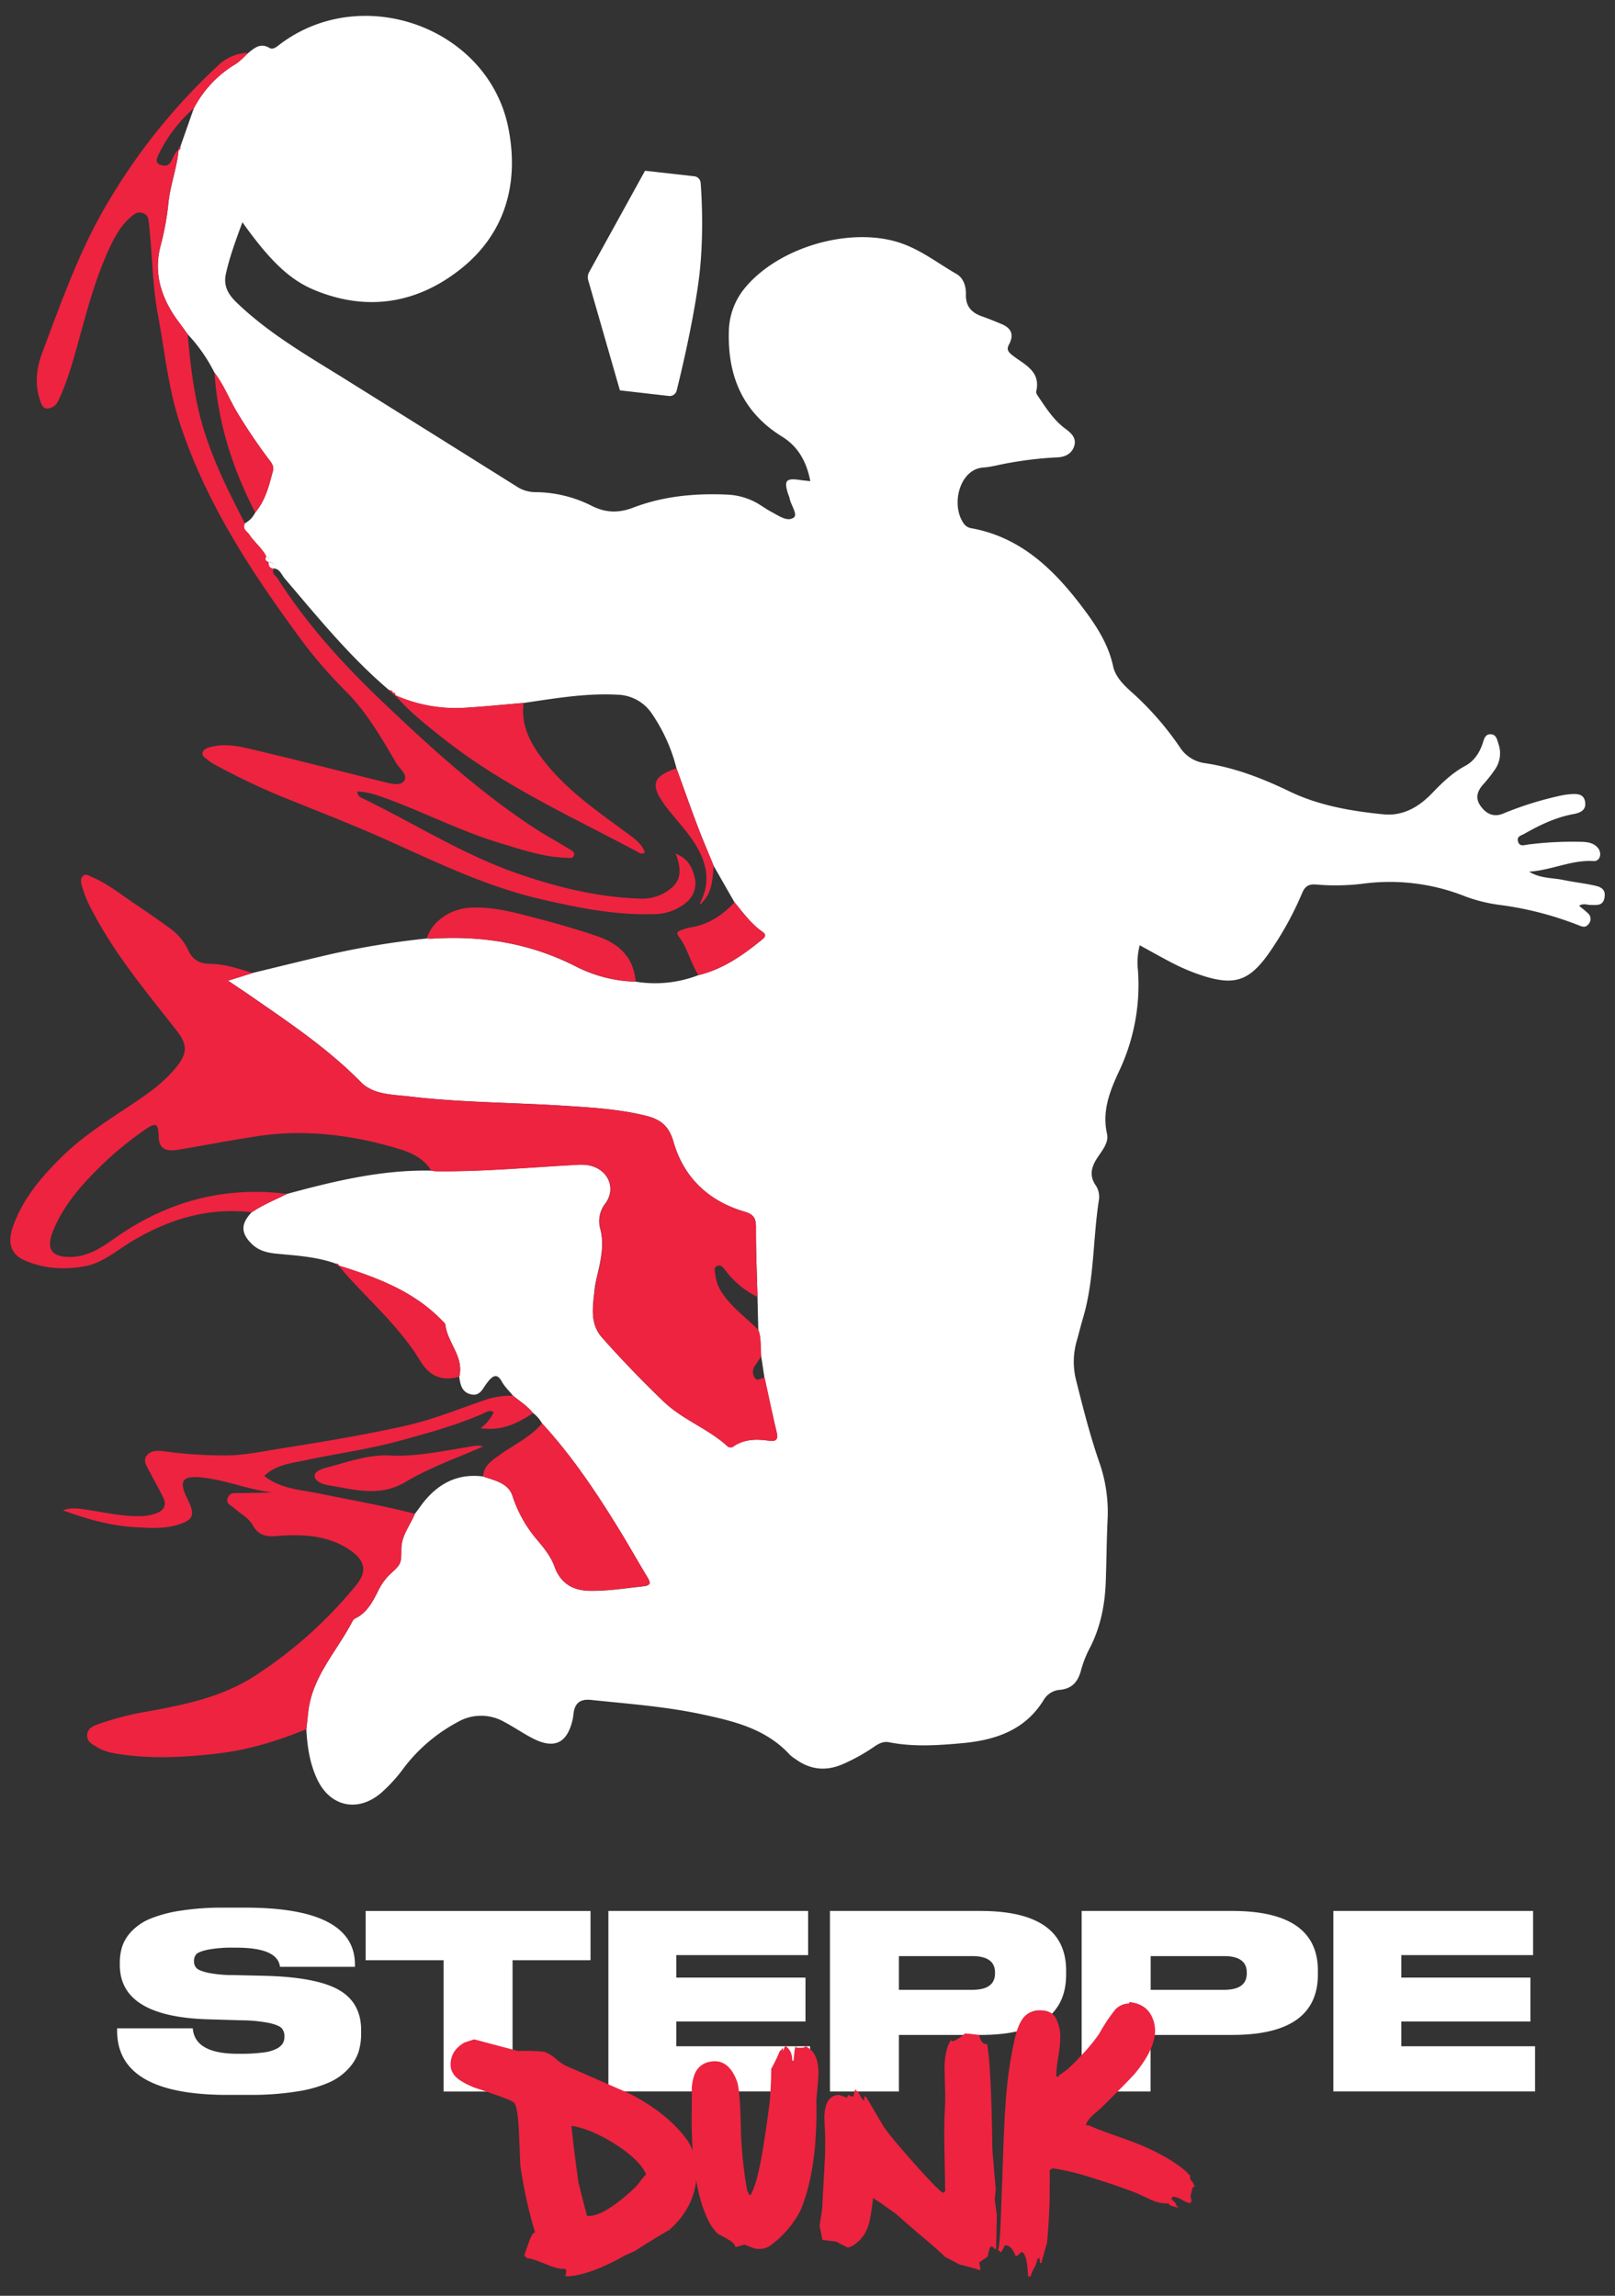 <svg width="64" height="91" fill="none" xmlns="http://www.w3.org/2000/svg"><rect width="100%" height="100%" fill="#333333" stroke="none"/><path d="m24.566 15.473 1.94.222a.283.283 0 0 0 .309-.213c.164-.658.62-2.555.857-4.244.234-1.66.14-3.378.094-3.99a.286.286 0 0 0-.252-.261l-1.952-.219-2.217 4.021a.42.42 0 0 0-.035.317l1.256 4.367Z" fill="#fff"/><path d="M25.192 38.911a4.766 4.766 0 0 0 2.487-.259c.98-.236 1.774-.799 2.537-1.422.138-.114.14-.198-.012-.303-.444-.31-.756-.75-1.096-1.16l-.824-1.443c-.216-.53-.443-1.057-.646-1.593-.286-.755-.554-1.516-.83-2.278a6.75 6.75 0 0 0-.955-2.136 1.692 1.692 0 0 0-1.38-.78c-1.259-.068-2.49.147-3.725.327-.811.066-1.621.151-2.434.198a5.883 5.883 0 0 1-2.664-.51h.005c.02-.089-.03-.1-.099-.09 0-.085-.057-.107-.132-.104-1.556-1.319-2.834-2.896-4.15-4.439-.121-.143-.18-.367-.42-.387h-.021c.063-.18-.035-.246-.191-.271l.009.013c.085-.131-.064-.155-.106-.228-.17-.327-.467-.554-.668-.855-.089-.133-.297-.229-.179-.445a.946.946 0 0 0 .417-.433c.406-.477.547-1.068.702-1.652.049-.182-.052-.305-.152-.439a21.582 21.582 0 0 1-1.266-1.874c-.312-.518-.526-1.09-.898-1.573a6.42 6.42 0 0 0-1.06-1.522c-.113-.156-.224-.312-.34-.466-.675-.897-1.026-1.881-.747-3.008a10.81 10.81 0 0 0 .314-1.663c.065-.742.343-1.441.413-2.179.08-.013.076-.07.068-.129l.532-1.516a4.456 4.456 0 0 1 1.642-1.746c.198-.119.353-.303.529-.458.245-.198.475-.396.83-.187.148.086.303-.064.435-.163 3.268-2.446 8.248-.632 9.031 3.347.427 2.17-.114 4.167-1.895 5.58-1.738 1.378-3.739 1.7-5.837.812-.98-.415-1.767-1.205-2.81-2.668-.254.693-.505 1.363-.658 2.061-.099.467.1.812.447 1.139 1.287 1.236 2.832 2.114 4.332 3.05 2.245 1.403 4.489 2.808 6.733 4.215.221.15.481.23.748.234a5.002 5.002 0 0 1 2.236.54c.556.282 1.075.297 1.664.068 1.213-.462 2.49-.572 3.78-.507.448.031.88.175 1.256.42.14.086.274.182.418.257.287.15.637.413.891.23.175-.124-.115-.495-.163-.769a1.412 1.412 0 0 0-.06-.168c-.169-.54-.083-.636.485-.552.116.017.233.027.396.045-.144-.763-.48-1.37-1.114-1.762-1.553-.96-2.159-2.384-2.114-4.153a2.773 2.773 0 0 1 .652-1.762c1.33-1.591 4.099-2.404 6.065-1.791.853.266 1.546.819 2.303 1.255.286.166.383.495.375.818-.012.46.218.716.629.86.265.094.527.199.787.31.37.153.495.407.305.781-.1.187-.1.281.12.454.455.36 1.141.623.944 1.435-.014.057.04.14.08.198.316.468.622.949 1.089 1.288.243.18.445.383.328.706-.108.297-.38.413-.678.421-.643.032-1.283.107-1.916.223-.337.057-.67.155-1.009.18-.937.07-1.287 1.485-.765 2.218a.447.447 0 0 0 .297.186c1.92.346 3.224 1.584 4.345 3.054.555.728 1.077 1.486 1.277 2.418.085.396.381.703.681.977.748.662 1.41 1.416 1.97 2.242a1.398 1.398 0 0 0 .99.622c1.173.176 2.26.595 3.325 1.108 1.178.572 2.46.793 3.75.92.784.078 1.415-.303 1.936-.85.396-.411.792-.796 1.302-1.07.351-.19.567-.515.693-.898.053-.166.099-.376.332-.355.22.02.238.227.297.396a1.128 1.128 0 0 1-.158 1.02 5.652 5.652 0 0 1-.472.594c-.23.268-.297.543-.074.847.223.304.52.442.89.284.73-.301 1.483-.537 2.253-.705.13-.03.262-.05.396-.06.26-.018.543-.03.594.308.05.338-.211.434-.467.48-.699.13-1.325.43-1.934.777-.123.07-.315.099-.26.303.062.23.254.143.41.125a13.94 13.94 0 0 1 2.14-.105c.23.01.448.047.607.228.19.216.099.55-.162.534-.872-.055-1.654.363-2.555.419.446.277.919.238 1.356.33.396.082.792.126 1.189.21.25.052.506.123.445.484-.057.343-.313.297-.55.297-.139 0-.283-.079-.46.032.125.1.239.188.34.285a.298.298 0 0 1 .04.436c-.116.157-.24.114-.392.053a13.166 13.166 0 0 0-3.047-.797 6.314 6.314 0 0 1-1.423-.338 8.08 8.08 0 0 0-4.113-.51 8.897 8.897 0 0 1-1.83.028c-.28-.02-.425.06-.54.32a13.016 13.016 0 0 1-1.385 2.487c-.736 1.007-1.315 1.195-2.505.826a7.951 7.951 0 0 1-1.314-.549c-.407-.212-.806-.438-1.24-.676-.086.328-.11.67-.069 1.006a8.013 8.013 0 0 1-.767 4.023c-.355.764-.663 1.553-.46 2.45.076.335-.185.647-.375.931-.24.361-.346.714-.07 1.112a.823.823 0 0 1 .119.602c-.238 1.541-.176 3.122-.621 4.635-.088.297-.163.602-.247.902a2.97 2.97 0 0 0-.041 1.543c.281 1.123.564 2.245.946 3.34.246.72.35 1.481.31 2.241-.038.818-.042 1.638-.072 2.456-.033.885-.198 1.74-.594 2.542a4.47 4.47 0 0 0-.372.904c-.122.495-.355.792-.892.83a.82.82 0 0 0-.611.414c-.758 1.214-1.95 1.585-3.268 1.701-.95.085-1.902.146-2.85-.041-.229-.045-.404.052-.58.17a7.45 7.45 0 0 1-1.287.712c-.665.278-1.278.198-1.853-.224a1.393 1.393 0 0 1-.213-.163c-.942-1.027-2.201-1.329-3.498-1.606-1.449-.309-2.916-.413-4.38-.567-.405-.043-.628.105-.687.502-.014.089-.02.179-.039.266-.213.953-.729 1.2-1.598.748-.381-.198-.738-.446-1.119-.646a1.846 1.846 0 0 0-1.843.008 6.559 6.559 0 0 0-2.129 1.812c-.27.374-.583.716-.931 1.02-.914.756-1.993.518-2.502-.559-.298-.629-.396-1.303-.433-1.989l.078-.706c.165-1.406 1.153-2.41 1.764-3.6a.225.225 0 0 1 .099-.09c.461-.22.678-.643.896-1.069a2.27 2.27 0 0 1 .456-.654c.46-.424.47-.423.473-1.025 0-.537.348-.934.536-1.395.1-.13.191-.26.288-.39.61-.797 1.387-1.222 2.415-1.089.458.16 1 .255 1.168.78a5.07 5.07 0 0 0 .99 1.753c.265.316.529.643.672 1.04.238.657.72.95 1.401.96.703.01 1.387-.1 2.086-.176.32-.034.343-.12.19-.371-.385-.635-.748-1.288-1.137-1.916-.903-1.468-1.86-2.898-3.032-4.171a1.297 1.297 0 0 0-.36-.416c-.223-.28-.526-.468-.8-.693-.15-.184-.327-.353-.44-.558-.168-.304-.323-.248-.508-.037-.029.034-.054.07-.082.106-.168.213-.268.534-.642.44-.357-.092-.41-.392-.452-.694.198-.792-.47-1.347-.55-2.063-.007-.063-.085-.119-.136-.172-1.131-1.167-2.597-1.707-4.099-2.178l.006.005c.005-.07-.04-.074-.093-.07-.693-.252-1.418-.316-2.144-.38-.416-.037-.833-.068-1.166-.372-.475-.434-.495-.823-.044-1.287.44-.297.928-.495 1.4-.73 1.87-.51 3.75-.962 5.71-.924.073.012.147.02.22.023 1.76.016 3.51-.139 5.265-.239.311-.017.621-.058.928.047.659.228.899.928.488 1.475a1.139 1.139 0 0 0-.193 1.016c.121.464.068.915-.02 1.37-.067.35-.176.693-.212 1.047-.068.648-.192 1.327.297 1.877a44.12 44.12 0 0 0 2.445 2.54c.755.72 1.755 1.067 2.519 1.761a.178.178 0 0 0 .242.011c.437-.297.921-.297 1.418-.224.239.033.37-.03.297-.322-.173-.722-.324-1.45-.483-2.179l-.13-.853c-.042-.345.011-.7-.114-1.034l-.032-1.31c-.023-.921-.066-1.843-.06-2.764 0-.351-.089-.509-.444-.613-1.432-.418-2.422-1.354-2.828-2.782-.177-.625-.52-.88-1.075-1.02-1.089-.271-2.203-.333-3.316-.403-2.02-.127-4.048-.124-6.06-.364-.674-.08-1.431-.06-1.934-.57-1.324-1.347-2.882-2.387-4.424-3.454-.265-.184-.534-.361-.84-.566l.979-.306c.99-.24 1.987-.487 2.984-.719a32.6 32.6 0 0 1 3.912-.646c.073.006.147.008.221.006 1.98-.124 3.87.18 5.661 1.09a5.506 5.506 0 0 0 2.398.615Z" fill="#fff"/><path d="M30.057 52.72c.125.334.072.693.114 1.033-.08.121-.156.243-.238.362a.418.418 0 0 0-.026.495c.114.172.261-.008.396 0 .16.725.31 1.453.483 2.178.07.292-.06.356-.297.323-.495-.07-.981-.074-1.418.224a.179.179 0 0 1-.243-.011c-.763-.693-1.763-1.04-2.519-1.76a44.12 44.12 0 0 1-2.444-2.541c-.495-.55-.37-1.23-.297-1.877.036-.352.145-.693.212-1.047.087-.455.141-.906.02-1.37a1.139 1.139 0 0 1 .192-1.016c.411-.547.172-1.248-.487-1.475-.307-.105-.617-.065-.929-.047-1.753.1-3.505.255-5.264.239a2.042 2.042 0 0 1-.22-.023c-.297-.495-.793-.719-1.305-.873-1.846-.556-3.727-.787-5.645-.49-1.028.158-2.05.358-3.077.528-.54.09-.764-.069-.777-.51-.016-.537-.1-.595-.548-.28a13.4 13.4 0 0 0-1.881 1.57c-.723.717-1.376 1.495-1.76 2.45-.289.72-.043 1.041.729 1.02.675-.02 1.2-.375 1.727-.746 2.049-1.446 4.314-2.068 6.818-1.753-.472.233-.96.435-1.4.73-1.742-.207-3.314.284-4.784 1.172-.606.367-1.14.855-1.882.977-.81.133-1.597.084-2.35-.253-.514-.233-.672-.666-.447-1.323.396-1.126 1.154-2.003 1.987-2.817.891-.866 1.952-1.505 2.97-2.196.567-.383 1.109-.8 1.54-1.34.43-.54.414-.886-.014-1.433-1.173-1.497-2.397-2.956-3.293-4.654a4.776 4.776 0 0 1-.462-1.099c-.033-.137-.056-.275.058-.373.114-.098.23 0 .33.044.653.27 1.194.722 1.775 1.107.434.288.86.588 1.28.892.336.227.604.54.78.905.164.364.425.542.872.543.575 0 1.134.198 1.684.363l-.983.306c.305.205.575.382.84.566 1.542 1.067 3.1 2.106 4.427 3.454.502.509 1.26.49 1.934.57 2.012.24 4.04.237 6.06.364 1.113.07 2.227.131 3.316.404.556.14.897.396 1.075 1.019.406 1.427 1.396 2.364 2.828 2.782.355.104.445.261.443.613-.005.92.038 1.843.06 2.764a3.598 3.598 0 0 1-1.26-1.04c-.083-.108-.17-.25-.315-.198-.198.067-.099.257-.088.39.033.266.135.52.297.734.383.558.937.95 1.406 1.424ZM7.076 5.936c-.07.738-.348 1.437-.413 2.178a10.87 10.87 0 0 1-.31 1.665c-.28 1.13.071 2.11.746 3.008.116.153.226.31.34.465.093 1.103.22 2.2.495 3.276.384 1.497 1.076 2.862 1.774 4.226-.114.217.09.313.18.445.197.297.494.528.667.855-.07.125-.013.191.105.229l-.008-.014c-.013.144.023.254.19.271h.022c-.141.181.06.267.124.367 1.17 1.846 2.626 3.44 4.207 4.945 1.858 1.768 3.746 3.49 5.89 4.91.458.305.944.567 1.413.856.11.067.287.132.25.28-.04.164-.23.099-.35.099-.899-.031-1.74-.326-2.588-.581-1.492-.45-2.883-1.158-4.337-1.705-.421-.157-.848-.32-1.315-.34.006.198.15.245.261.297 2.005.977 3.9 2.184 6.016 2.929 1.599.562 3.236.968 4.944 1.022.435.02.862-.121 1.2-.397.45-.356.409-.815.198-1.386.488.198.647.542.741.897a.98.98 0 0 1-.332 1.047 1.98 1.98 0 0 1-1.272.453c-1.545.05-3.043-.257-4.535-.605-2.118-.496-4.06-1.44-6.029-2.324-1.386-.623-2.804-1.166-4.21-1.74a26.36 26.36 0 0 1-2.657-1.273 1.518 1.518 0 0 1-.257-.176c-.088-.075-.227-.14-.199-.274.03-.134.173-.191.307-.228.648-.176 1.273 0 1.892.146 1.664.396 3.323.823 4.984 1.235.277.069.655.172.802-.038.17-.242-.176-.477-.31-.708-.57-.974-1.13-1.952-1.925-2.773a19.263 19.263 0 0 1-1.655-1.868c-2.037-2.743-3.932-5.571-5.003-8.852-.455-1.392-.595-2.86-.864-4.294-.22-1.174-.214-2.366-.348-3.545-.022-.191-.015-.396-.253-.471-.238-.075-.374.073-.513.198-.41.362-.647.846-.868 1.335-.549 1.216-.87 2.508-1.228 3.787-.203.726-.414 1.447-.739 2.13a.506.506 0 0 1-.419.297c-.19.016-.252-.184-.303-.336-.216-.637-.136-1.277.091-1.881.753-1.994 1.455-4.011 2.546-5.858a24.062 24.062 0 0 1 4.415-5.515c.324-.319.757-.5 1.21-.507-.175.154-.332.338-.528.457a4.456 4.456 0 0 0-1.637 1.74A5.675 5.675 0 0 0 6.27 6.157c-.072.153-.112.298.073.37.149.057.319.075.428-.113.094-.163.143-.359.305-.478Zm9.364 54.067c-.188.462-.535.859-.537 1.396 0 .602-.011.6-.472 1.024a2.27 2.27 0 0 0-.456.655c-.218.426-.435.85-.896 1.07a.224.224 0 0 0-.1.09c-.61 1.188-1.598 2.193-1.763 3.599l-.078.706c-1.148.467-2.324.83-3.56.968-1.276.145-2.554.214-3.83.021-.31-.046-.625-.107-.892-.275-.177-.107-.413-.206-.402-.483.01-.276.253-.365.448-.435a11.16 11.16 0 0 1 1.813-.476c1.512-.275 3.024-.564 4.345-1.41a17.276 17.276 0 0 0 4.068-3.64c.42-.513.339-.943-.206-1.334-.72-.517-1.554-.642-2.419-.623-.178 0-.357.015-.536.03-.396.034-.73-.023-.942-.417-.168-.308-.495-.462-.747-.693-.12-.112-.345-.162-.251-.41.086-.227.297-.178.458-.182.429-.015.858-.005 1.287-.028-.984-.117-1.905-.53-2.897-.602-.629-.046-.767.166-.507.73.056.12.116.24.165.362.165.408.082.584-.338.743-.59.223-1.202.18-1.81.147-.997-.054-1.95-.324-2.89-.67.355-.139.71-.057 1.06-.005.66.099 1.314.25 1.99.236.224-.001.445-.04.656-.116.271-.1.416-.307.278-.595-.163-.348-.358-.68-.535-1.023-.106-.207-.29-.443-.14-.655.168-.234.48-.214.747-.176a17.2 17.2 0 0 0 2.356.156c.78.005 1.529-.166 2.288-.285 1.62-.254 3.235-.526 4.836-.88 1.09-.24 2.108-.66 3.154-1.02a3.267 3.267 0 0 1 1.134-.182c.274.222.577.41.8.693-.622.419-1.279.72-2.073.594.225-.163.403-.382.518-.635-.17-.099-.288 0-.402.05-1.068.47-2.194.777-3.31 1.083-1.219.334-2.475.505-3.72.77-.574.122-1.187.172-1.662.627.65.514 1.43.543 2.156.693 1.274.26 2.556.483 3.814.807Z" fill="#ED2340"/><path d="M15.652 27.547c.836.376 1.748.55 2.664.511.812-.042 1.622-.127 2.433-.198-.123.969.333 1.717.908 2.426.912 1.122 2.095 1.926 3.24 2.773.267.198.544.396.66.733-.118.082-.198.021-.274-.017-2.63-1.406-5.365-2.637-7.723-4.51-.67-.527-1.346-1.061-1.908-1.718Zm9.54 11.365a5.507 5.507 0 0 1-2.394-.621c-1.791-.904-3.68-1.21-5.66-1.09-.075.002-.149 0-.223-.006.199-.665.906-1.162 1.699-1.213.709-.047 1.395.093 2.071.265 1.01.258 2.015.53 3.002.868.869.303 1.423.844 1.505 1.797ZM13.414 50.159c1.502.47 2.97 1.01 4.098 2.178.052.053.13.109.137.171.08.716.749 1.276.55 2.064-.68.177-1.16.006-1.554-.643-.766-1.26-1.875-2.25-2.86-3.335-.128-.142-.247-.29-.37-.435Zm15.694-14.393c.34.41.652.85 1.096 1.16.153.107.15.19.012.303-.762.623-1.557 1.188-2.537 1.422-.317-.483-.427-1.073-.784-1.533-.1-.126-.046-.19.06-.233a1.92 1.92 0 0 1 .421-.127c.705-.112 1.256-.482 1.732-.992Zm-2.3-5.311c.276.759.544 1.52.83 2.278.199.535.43 1.062.646 1.593-.054.52-.054 1.057-.474 1.458l-.04-.047c.387-.779.243-1.508-.187-2.222-.285-.473-.656-.875-1-1.3a5.631 5.631 0 0 1-.247-.314c-.576-.805-.469-1.128.472-1.446Zm-11.377-3.091c.075 0 .128.019.132.104a.142.142 0 0 1-.132-.104Z" fill="#ED2340"/><path d="M15.56 27.463c.069-.009.12 0 .1.09a.084.084 0 0 1-.072-.02.084.084 0 0 1-.027-.07Zm12.25 8.317c-.01.036-.018.082-.069.049-.008-.005.02-.062.03-.099l.039.05ZM13.327 50.095c.052-.005.099 0 .093.069a.076.076 0 0 1-.084-.038.076.076 0 0 1-.01-.031Zm8.156 6.325c1.172 1.274 2.129 2.704 3.032 4.171.389.633.751 1.281 1.137 1.916.153.252.13.338-.19.371-.694.073-1.387.187-2.086.176-.682-.01-1.163-.297-1.401-.959-.144-.396-.407-.725-.672-1.04a5.066 5.066 0 0 1-.99-1.753c-.168-.526-.71-.62-1.169-.78.028-.424.342-.627.643-.843.571-.411 1.229-.708 1.696-1.259ZM10.115 20.313c-.903-1.74-1.485-3.574-1.614-5.539.373.483.586 1.056.898 1.574.39.646.812 1.272 1.266 1.874.099.134.198.257.152.439-.155.583-.297 1.177-.702 1.652Z" fill="#ED2340"/><path d="M10.84 22.54c-.167-.017-.204-.126-.19-.271.159.026.258.092.19.271Z" fill="#fff"/><path d="M10.658 22.283c-.12-.037-.176-.104-.106-.228.042.073.19.097.106.228Z" fill="#fff"/><path d="M7.072 5.94a.108.108 0 0 1 .068-.129c.004.06.01.116-.068.129ZM19.15 57.332c-1.026.457-2.104.827-3.064 1.4-1.02.615-2.001.318-3.01.152-.24-.04-.587-.138-.607-.372-.018-.208.34-.308.546-.361.798-.208 1.576-.501 2.432-.459 1.045.053 2.069-.174 3.097-.335.197-.032.405-.094.612-.02l-.005-.005Z" fill="#ED2340"/><path d="M19.157 57.339v-.059a.12.12 0 0 1 0 .017c0 .011-.007.022-.01.035l.01.007Z" fill="#ED2340"/><path d="M9.884 83.037h-.875c-2.912 0-4.367-.847-4.367-2.54v-.1h2.997c.052.674.648 1.01 1.79 1.01h.092c.305.004.61-.013.913-.052.188-.018.37-.07.54-.154a.626.626 0 0 0 .235-.211.514.514 0 0 0 .062-.255v-.01a.483.483 0 0 0-.099-.322c-.066-.08-.226-.15-.481-.212a5.717 5.717 0 0 0-1.101-.11l-1.331-.04c-2.34-.066-3.511-.784-3.511-2.154V77.8c-.003-.23.033-.46.106-.679.083-.223.215-.426.385-.594a2.18 2.18 0 0 1 .73-.48c.383-.15.782-.255 1.189-.313a10.706 10.706 0 0 1 1.707-.12h.854c2.898 0 4.347.754 4.347 2.26v.087h-2.971c-.058-.507-.635-.76-1.73-.76h-.1a5.052 5.052 0 0 0-1.039.082c-.243.054-.394.115-.451.183a.396.396 0 0 0-.087.264v.01c-.004.1.031.196.099.27.066.07.218.132.457.187.33.063.665.094 1 .09l1.287.03c1.353.038 2.321.226 2.905.563.583.337.875.867.875 1.591v.135a2.49 2.49 0 0 1-.099.717 1.79 1.79 0 0 1-.385.653 2.288 2.288 0 0 1-.765.559c-.41.178-.843.3-1.287.365-.625.098-1.258.143-1.891.136Zm7.695-.135V77.7H14.49v-1.953h8.912V77.7h-3.09v5.203H17.58Zm6.531-7.156h7.915v1.75h-5.223v.892h5.118v1.74h-5.118v.982h5.3v1.79h-7.993v-7.154Zm14.744 4.914h-3.232v2.242H32.89v-7.156h5.963c2.264 0 3.396.789 3.396 2.366v.154c0 1.596-1.13 2.394-3.394 2.394Zm-3.232-3.125v1.337h2.905c.602 0 .904-.218.904-.654v-.03c0-.435-.301-.653-.904-.653h-2.905ZM48.83 80.66h-3.234v2.242h-2.732v-7.156h5.967c2.262 0 3.394.789 3.395 2.366v.154c-.002 1.596-1.133 2.394-3.395 2.394Zm-3.23-3.125v1.337h2.904c.603 0 .904-.218.904-.654v-.03c0-.435-.301-.653-.904-.653H45.6Zm7.238-1.789h7.916v1.75h-5.222v.892h5.116v1.74h-5.116v.982h5.3v1.79h-7.994v-7.154Z" fill="#fff"/><path d="M27.118 84.673c.323.398.496.897.49 1.41 0 .888-.358 1.654-1.074 2.297-.544.318-1.001.6-1.372.843l-.396.177c-.98.552-1.763.828-2.352.828v-.054c.035-.127.035-.19 0-.19v-.055h-.069c-.126.02-.348-.035-.666-.162-.37-.154-.604-.236-.7-.245-.099-.01-.143-.036-.143-.082h-.054v-.054c.055-.172.114-.344.177-.516.09-.255.172-.381.245-.381a18.19 18.19 0 0 1-.584-2.664l-.055-1.292c-.028-.643-.087-1.033-.177-1.169-.037-.054-.224-.142-.565-.265a32.83 32.83 0 0 0-1.012-.347c-.47-.19-.756-.38-.856-.57a.62.62 0 0 1-.099-.34c0-.38.186-.675.557-.884.082-.026.208-.068.38-.122l1.74.462c.345-.016.69-.007 1.033.028.16.06.307.147.436.258.126.118.268.218.42.297.834.362 1.673.73 2.516 1.101.919.466 1.646 1.03 2.18 1.691Zm-1.508 1.522c-.164-.388-.59-.8-1.278-1.236-.644-.397-1.205-.627-1.684-.694.046.509.137 1.252.273 2.23.072.298.185.743.34 1.332.416.054 1.05-.318 1.903-1.115.084-.088.162-.184.23-.285.125-.154.197-.232.216-.232Z" fill="#ED2340"/><path d="M32.352 83.272c.037 1.821-.176 3.275-.639 4.363a3.97 3.97 0 0 1-1.223 1.4.8.8 0 0 1-.652.069c-.11-.046-.223-.09-.34-.136a3.2 3.2 0 0 1-.354.1c-.027-.11-.122-.21-.286-.298a4.665 4.665 0 0 0-.396-.218 1.761 1.761 0 0 1-.396-.543c-.471-.96-.689-2.446-.652-4.456v-.666a1.751 1.751 0 0 1 .099-.626.783.783 0 0 1 .652-.543c.462-.081.807.172 1.034.761.09.236.144.889.162 1.958.023.77.1 1.538.232 2.297.027.136.054.204.081.204v.054h.1v-.054c.171-.299.34-.974.502-2.026.054-.334.127-.842.218-1.522a15.1 15.1 0 0 0 .067-1.386c.117-.206.222-.42.313-.639.028-.072.06-.108.1-.108v-.055h.054v.109c.014-.051.033-.101.054-.15a.158.158 0 0 1 .055-.054c.172.118.258.309.258.571h.055c.026-.38.058-.571.099-.571v.054c.244.02.366 0 .366-.054.345.154.517.503.517 1.047 0 .127-.012.32-.034.578-.022.258-.046.432-.046.54Zm7.15 4.528-.027 1.345h-.05c-.063-.072-.118-.109-.163-.109v.054h-.041l-.081.354c-.05.04-.102.076-.157.109-.086.054-.13.09-.13.109H38.8c.028.135.046.24.055.313H38.8c-.026-.019-.284-.091-.774-.218l-.572-.297c-.099-.1-.262-.25-.489-.449a90.687 90.687 0 0 1-1.495-1.287l-.734-.517a.44.44 0 0 0-.082-.027.048.048 0 0 0-.054-.054c-.066.544-.125.893-.176 1.046a1.43 1.43 0 0 1-.572.803c-.127.08-.217.117-.271.108l-.449-.231-.543-.068-.11-.57.1-.627.109-2.01c.008-.147.013-.437.014-.871 0 .054-.01-.159-.028-.639a1.8 1.8 0 0 1 .054-.594c.09-.29.268-.435.53-.435.073.027.177.064.313.11v-.055a.048.048 0 0 0 .054-.055.048.048 0 0 1 .053.033.047.047 0 0 1 .002.022h.15v-.055c.023-.066.04-.134.054-.204h.054v.055h.055c.118.245.204.367.258.366v-.054c-.019-.072 0-.108.054-.108 0 .035.014.054.041.054.145.254.362.625.653 1.114.117.198.515.683 1.196 1.455.715.806 1.118 1.21 1.209 1.21v-.055h.054c-.027-1.405-.04-2.148-.04-2.228 0-.192.005-.45.014-.776.018-.362.026-.62.026-.774l-.026-1.101c0-.426.063-.766.19-1.02.035-.072.068-.11.099-.11v.055c.135-.026.308-.13.517-.313a3.9 3.9 0 0 1 .516.055h.054c.037.245.141.367.313.367.109.635.177 2.012.204 4.132 0 .055.045.594.136 1.618l-.041.408.083.615Zm7.87-1.157a.152.152 0 0 1-.11.055l-.08.34c.017.098.031.181.04.244h-.054v.054a1.234 1.234 0 0 1-.333-.142.863.863 0 0 0-.373-.129v.055h-.055a.657.657 0 0 0 .136.162c.042.046.07.102.081.163h.055v.055c-.245-.046-.368-.1-.368-.164a1.386 1.386 0 0 1-.651-.121l-.594-.273c-.39-.162-1.08-.398-2.067-.707a9.768 9.768 0 0 0-1.25-.285c-.064 0-.1.019-.1.055h-.054v.054c.008.037.008.304 0 .802.008.462-.024 1.137-.1 2.025l-.23.816h-.054c0-.145-.02-.218-.055-.218v.055h-.048a1.076 1.076 0 0 1-.136.38.868.868 0 0 0-.123.313h-.109c-.026-.643-.117-.965-.27-.965-.1.108-.173.163-.219.163-.109-.29-.25-.435-.422-.435-.108.209-.162.297-.162.272a.048.048 0 0 1-.04-.013.049.049 0 0 1-.014-.041h-.055v-.055c.046-.144.082-.606.109-1.386.009-.33.027-.815.054-1.455.045-1.431.085-2.37.122-2.814.051-.905.174-1.805.368-2.691.099-.416.225-.709.38-.876a.823.823 0 0 1 .639-.252c.299 0 .505.109.618.326.117.232.175.488.17.747a5.46 5.46 0 0 1-.081.776 5.438 5.438 0 0 0-.082.774h.11v-.054c.216-.11.501-.358.856-.748.267-.275.512-.57.733-.883a6.86 6.86 0 0 1 .64-.966.77.77 0 0 1 .557-.244v-.055c.462.046.77.259.924.64.065.156.099.324.099.494 0 .48-.259 1.038-.775 1.672-.154.181-.598.634-1.332 1.36a12.9 12.9 0 0 1-.367.325c-.172.164-.258.296-.258.396h.108c.119.066.599.248 1.441.545.924.325 1.677.71 2.257 1.154.181.146.271.237.271.273h.055a.253.253 0 0 0 .054.244.364.364 0 0 1 .1.19l.044-.007Z" fill="#ED2340"/></svg>